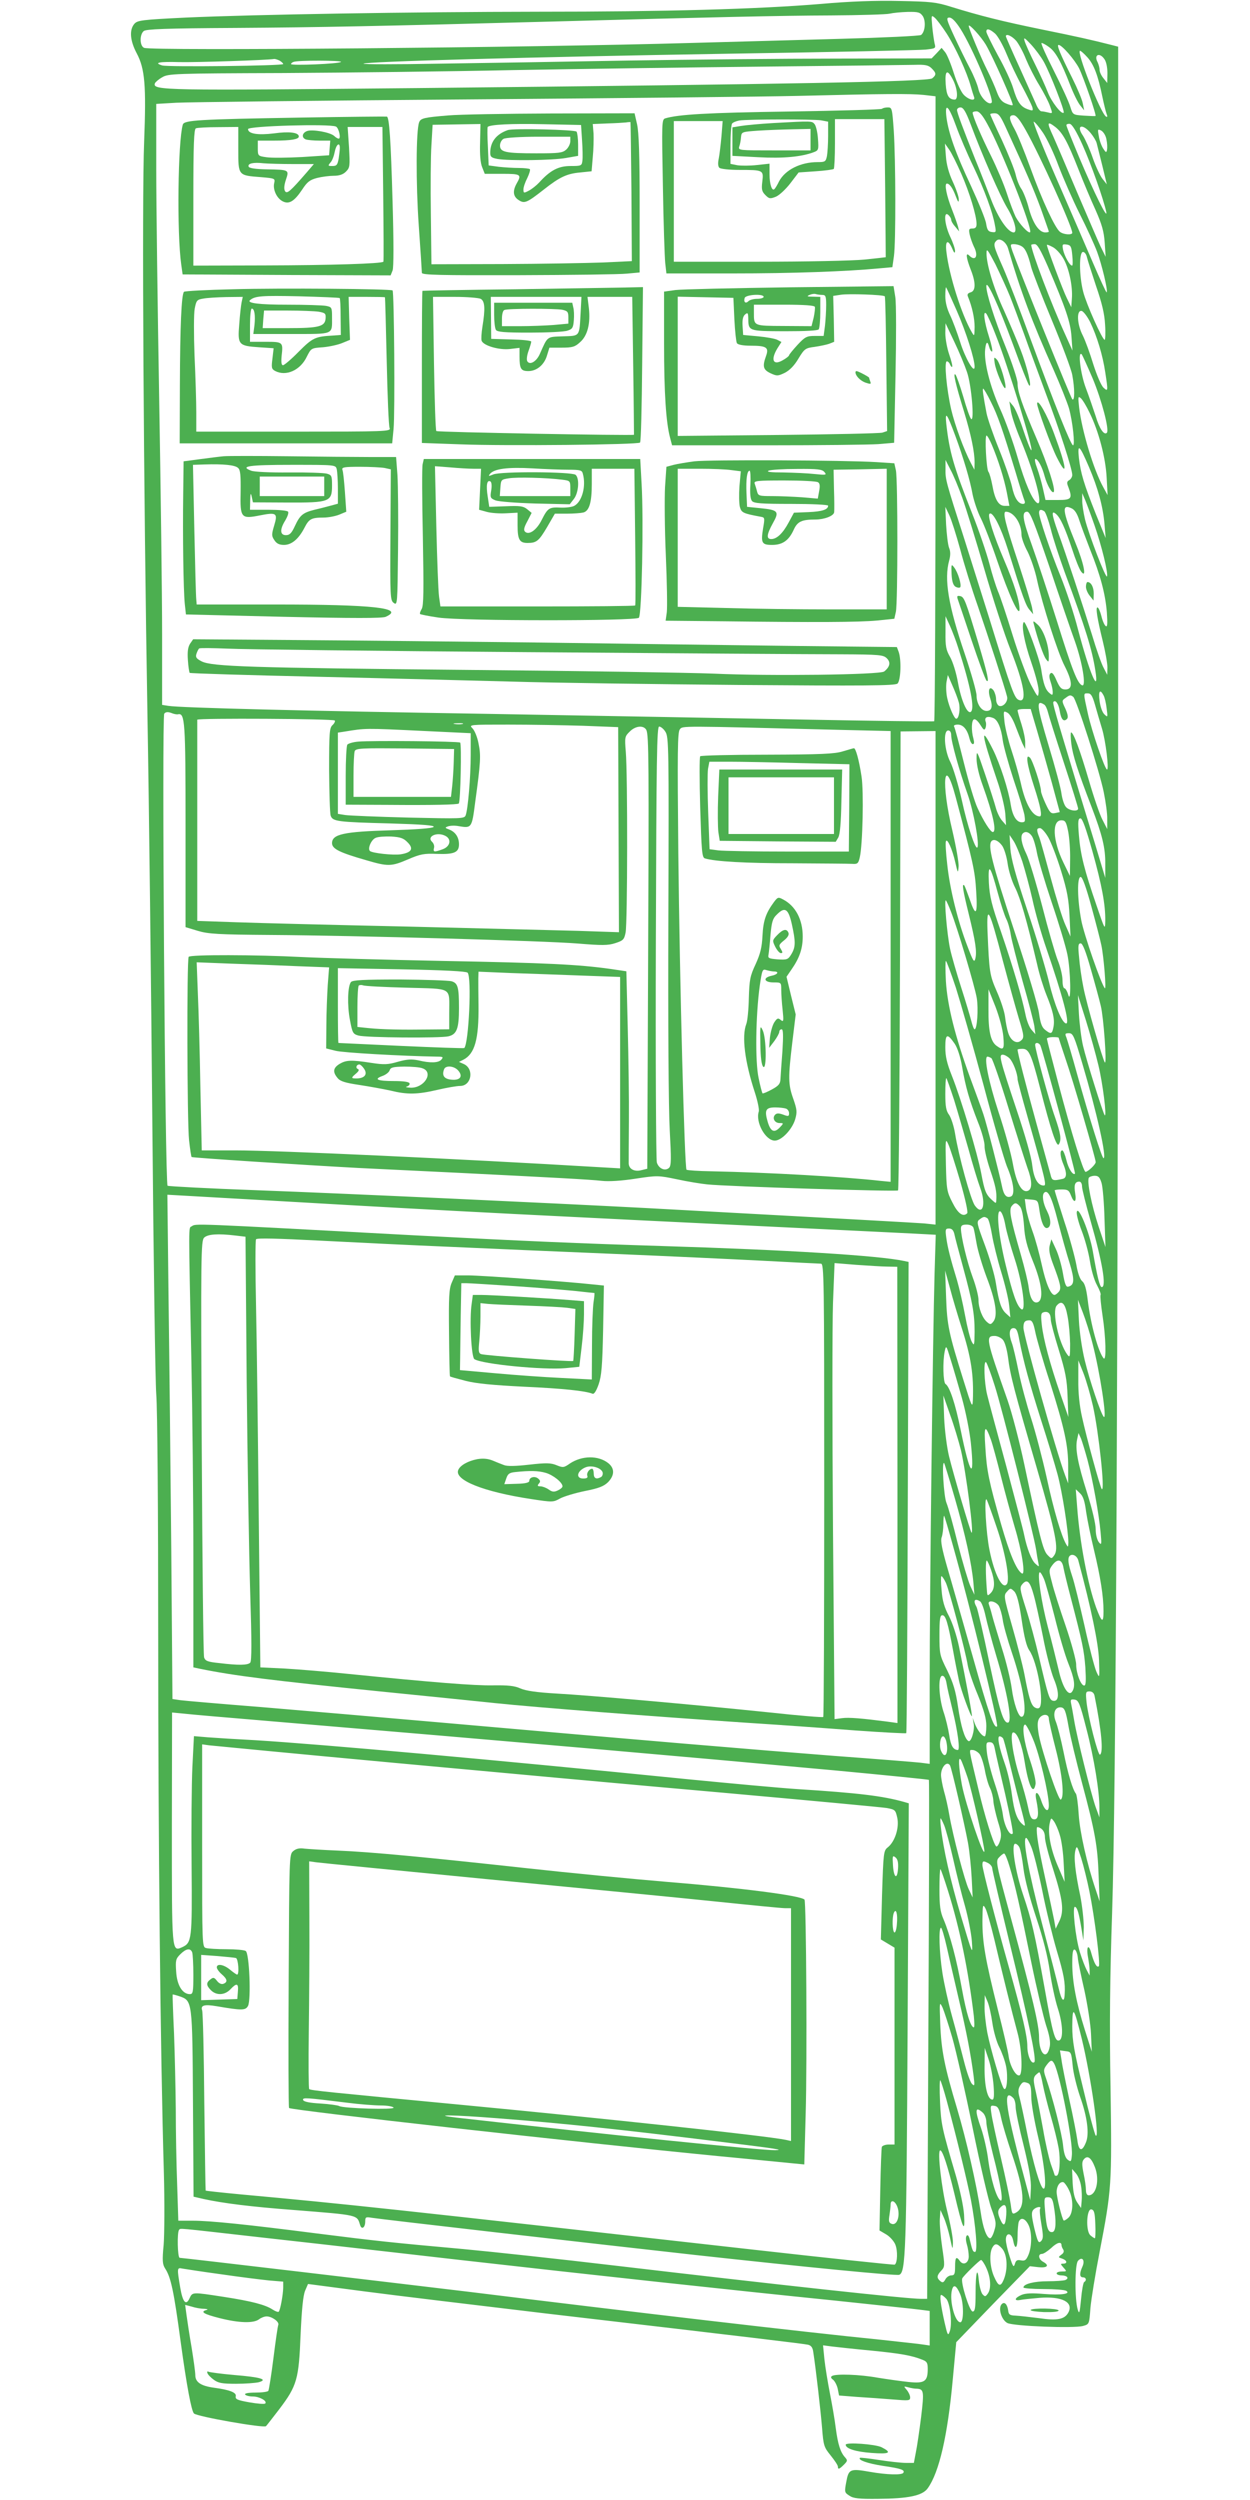 <?xml version="1.0" standalone="no"?>
<!DOCTYPE svg PUBLIC "-//W3C//DTD SVG 20010904//EN"
 "http://www.w3.org/TR/2001/REC-SVG-20010904/DTD/svg10.dtd">
<svg version="1.0" xmlns="http://www.w3.org/2000/svg"
 width="640pt" height="1280pt" viewBox="0 0 640 1280"
 preserveAspectRatio="xMidYMid meet">
<g transform="translate(0,1280) scale(0.1,-0.1)"
fill="#4caf50" stroke="none">
<path d="M4204 12780 c-324 -27 -797 -40 -1446 -40 -660 -1 -1452 -14 -1807
-30 -226 -11 -247 -14 -263 -32 -27 -31 -22 -87 12 -151 42 -79 49 -164 38
-452 -12 -290 -3 -1784 17 -2940 8 -456 19 -1397 25 -2090 6 -693 15 -1315 20
-1383 6 -71 10 -599 10 -1240 0 -1049 11 -2129 29 -2747 4 -148 3 -314 -1
-367 -8 -83 -6 -101 7 -122 30 -45 45 -116 80 -376 31 -227 55 -353 68 -367
16 -16 358 -76 369 -65 4 4 34 43 68 87 91 120 100 154 109 380 6 133 13 201
23 226 l15 35 289 -38 c159 -21 577 -71 929 -113 1062 -124 1319 -155 1342
-160 16 -4 24 -14 27 -38 14 -91 38 -303 45 -388 7 -91 10 -99 44 -141 20 -25
37 -50 37 -57 0 -16 7 -14 31 10 19 19 19 22 6 37 -24 26 -37 67 -48 151 -5
42 -19 122 -30 178 -11 57 -24 135 -28 174 l-7 71 45 -6 c25 -3 116 -13 201
-21 152 -15 208 -25 263 -47 23 -9 27 -16 27 -47 0 -64 -16 -75 -96 -67 -38 4
-109 14 -159 22 -93 17 -215 21 -235 9 -8 -5 -6 -11 5 -19 9 -7 20 -28 24 -46
l7 -35 89 -7 c50 -3 132 -9 183 -13 85 -7 92 -7 92 10 0 10 -8 27 -17 38 -17
20 -17 20 7 14 14 -4 32 -7 40 -7 41 -1 42 -11 26 -146 -9 -71 -21 -153 -27
-181 l-10 -53 -42 0 c-23 0 -85 7 -137 15 -52 8 -96 13 -97 11 -12 -11 39 -29
116 -41 96 -14 115 -21 106 -36 -8 -12 -84 -10 -170 5 -102 18 -110 15 -122
-51 -10 -53 -9 -55 16 -71 20 -14 49 -17 146 -16 156 1 228 16 255 54 59 82
102 271 128 555 l18 193 188 195 189 194 43 -5 c47 -5 59 9 24 28 -23 13 -27
40 -5 40 8 0 29 14 47 30 30 29 53 35 53 14 0 -5 4 -15 9 -22 5 -9 2 -18 -10
-26 -17 -13 -16 -14 4 -20 26 -9 29 -26 5 -26 -14 0 -14 -2 2 -20 18 -20 17
-20 -8 -20 -15 0 -27 -4 -27 -10 0 -5 11 -10 24 -10 30 0 42 -15 20 -24 -9 -3
-49 -6 -89 -6 -71 0 -125 -14 -125 -32 0 -4 46 -8 103 -8 56 0 108 -4 116 -9
25 -16 -26 -23 -115 -16 -59 5 -93 4 -114 -5 -35 -15 -40 -32 -7 -26 12 3 57
7 99 11 115 9 176 -22 148 -75 -19 -35 -56 -43 -150 -29 -47 6 -101 12 -120
13 -29 1 -36 5 -38 26 -5 33 -19 47 -33 33 -20 -20 -2 -81 29 -97 33 -16 339
-28 387 -15 32 9 32 9 38 92 4 45 25 174 47 287 62 322 63 342 56 840 -6 322
-3 569 8 895 20 612 31 2829 31 6553 l0 3003 -35 9 c-102 26 -173 42 -355 79
-205 42 -316 70 -465 116 -76 24 -104 27 -265 30 -118 3 -256 -2 -401 -15z
m521 -63 c16 -26 12 -79 -9 -96 -6 -5 -195 -14 -421 -20 -225 -6 -567 -16
-760 -21 -824 -24 -2761 -41 -2797 -25 -23 9 -24 68 -2 86 12 10 112 14 472
16 428 3 733 9 1632 33 801 22 1157 30 1415 31 149 1 284 5 300 9 17 4 58 8
92 9 55 1 64 -2 78 -22z m122 -89 c45 -70 104 -199 123 -269 6 -22 14 -47 17
-55 9 -23 -25 -17 -52 10 -14 14 -35 60 -51 110 -15 48 -35 97 -45 109 l-18
22 -25 -27 -26 -27 -487 -1 c-269 0 -749 -5 -1068 -10 -319 -6 -755 -13 -970
-16 -214 -4 -387 -4 -384 0 11 11 848 34 1869 51 525 8 979 18 1009 21 52 6
53 6 46 32 -3 15 -9 54 -12 87 -5 57 -5 59 12 45 10 -8 38 -45 62 -82z m70 25
c61 -95 175 -364 160 -379 -15 -15 -57 27 -67 68 -5 24 -25 72 -44 108 -19 36
-55 109 -80 163 -40 87 -43 97 -25 97 13 0 32 -20 56 -57z m130 -81 c35 -59
144 -304 138 -310 -2 -3 -18 1 -34 8 -22 9 -34 24 -47 59 -9 25 -31 75 -49
111 -32 63 -95 214 -95 227 0 15 63 -55 87 -95z m48 56 c14 -13 40 -59 58
-103 18 -44 53 -118 79 -165 25 -47 49 -95 53 -107 6 -21 4 -22 -24 -12 -36
13 -53 38 -74 109 -9 30 -43 105 -77 165 -33 61 -60 116 -60 123 0 18 16 15
45 -10z m108 -37 c13 -16 36 -58 50 -94 15 -36 45 -96 68 -133 23 -38 48 -86
55 -107 14 -39 14 -39 -9 -33 -12 3 -28 6 -35 6 -7 0 -20 17 -28 38 -9 20 -47
105 -85 189 -38 83 -69 154 -69 157 0 16 31 2 53 -23z m141 -107 c32 -57 109
-254 102 -261 -11 -11 -63 57 -81 104 -10 26 -39 91 -65 143 -26 52 -50 106
-54 120 -6 21 -1 18 33 -18 22 -24 51 -63 65 -88z m27 75 c33 -23 62 -75 108
-194 17 -44 40 -91 52 -105 l20 -25 -7 35 c-3 19 -28 78 -54 130 -62 124 -81
170 -70 170 17 0 82 -75 105 -120 23 -47 90 -240 84 -244 -2 -1 -29 0 -60 2
-56 4 -56 4 -69 45 -6 22 -44 105 -84 184 -40 79 -69 143 -63 143 5 0 22 -9
38 -21z m197 -53 c33 -37 54 -93 76 -201 8 -38 18 -79 22 -89 5 -12 4 -17 -3
-13 -28 17 -154 337 -133 337 4 0 21 -15 38 -34z m86 -8 c10 -13 16 -43 16
-73 l-1 -50 -19 24 c-11 13 -20 32 -20 43 0 11 -5 28 -10 39 -21 38 9 53 34
17z m-4223 -8 c10 -6 19 -14 19 -18 0 -9 -592 -16 -620 -7 -45 14 -15 20 88
17 85 -2 451 10 485 16 5 1 17 -3 28 -8z m315 -7 c-10 -10 -256 -20 -256 -11
0 3 6 9 13 11 20 9 251 8 243 0z m3024 -33 c24 -24 25 -33 3 -51 -19 -17 -713
-30 -2640 -50 -1296 -13 -1352 -12 -1340 24 2 6 19 21 37 31 31 19 60 20 619
22 322 2 852 8 1176 15 325 6 905 14 1290 18 385 4 730 8 768 9 55 2 71 -2 87
-18z m110 -60 c22 -44 27 -100 8 -100 -30 1 -42 20 -46 79 -5 72 8 80 38 21z
m-151 -76 l61 -7 0 -1598 c0 -879 -3 -1599 -7 -1602 -5 -2 -309 2 -678 9 -368
7 -1091 20 -1605 29 -936 15 -1577 31 -1638 41 l-32 5 0 362 c0 199 -7 742
-15 1207 -8 465 -15 994 -15 1176 l0 332 103 6 c56 3 725 11 1487 17 762 6
1525 14 1695 18 446 11 574 12 644 5z m166 -159 c18 -50 57 -142 88 -206 57
-120 100 -237 111 -302 7 -36 6 -38 -16 -35 -18 2 -24 11 -29 43 -3 22 -39
109 -78 194 -79 168 -114 268 -125 349 -10 81 11 62 49 -43z m75 8 c60 -161
151 -367 186 -426 38 -62 55 -127 34 -127 -29 0 -79 73 -115 167 -21 54 -57
148 -82 208 -64 161 -93 238 -93 252 0 7 8 13 18 13 14 0 27 -21 52 -87z m84
4 c69 -122 235 -542 220 -556 -8 -8 -55 43 -74 79 -9 19 -30 73 -45 120 -15
47 -52 133 -81 192 -50 100 -94 203 -94 221 0 4 9 7 20 7 13 0 30 -19 54 -63z
m93 -14 c111 -242 145 -321 182 -421 22 -63 41 -115 41 -118 0 -2 -8 -4 -18
-4 -32 0 -63 46 -84 122 -10 40 -28 85 -38 100 -11 15 -24 48 -30 75 -6 26
-38 105 -70 175 -33 70 -60 130 -60 133 0 3 10 5 23 5 19 0 29 -13 54 -67z
m105 -20 c73 -129 238 -494 238 -525 0 -12 -44 -10 -63 5 -25 19 -91 160 -152
329 -30 83 -66 171 -80 196 -30 54 -31 72 -6 72 14 0 32 -22 63 -77z m89 -14
c20 -30 56 -106 79 -169 24 -63 72 -173 108 -245 36 -71 76 -159 89 -194 24
-64 57 -201 49 -208 -2 -2 -33 65 -69 149 -36 84 -122 283 -191 441 -69 159
-120 287 -113 284 6 -2 28 -28 48 -58z m62 31 c38 -30 63 -76 117 -213 26 -67
67 -164 90 -214 32 -73 42 -108 46 -165 l5 -73 -27 55 c-14 30 -67 154 -119
275 -51 121 -106 250 -123 288 -33 71 -31 79 11 47z m139 -91 c45 -100 109
-282 122 -344 9 -46 -63 100 -138 278 -36 86 -66 160 -66 166 0 5 8 8 17 7 12
-2 34 -38 65 -107z m42 60 c14 -17 28 -40 31 -52 3 -12 16 -64 29 -116 l23
-95 -22 28 c-12 15 -35 64 -50 107 -15 44 -38 95 -50 114 -37 53 -4 65 39 14z
m81 -33 c4 -19 5 -42 3 -53 -3 -16 -6 -15 -20 7 -9 14 -19 42 -22 63 -7 36 -6
38 13 28 11 -7 23 -26 26 -45z m-743 -176 c42 -96 78 -214 78 -257 0 -17 -6
-23 -21 -23 -18 0 -20 -4 -14 -32 4 -18 14 -45 21 -60 25 -48 9 -79 -24 -46
-19 19 -15 -13 8 -72 27 -68 26 -110 -1 -117 -14 -4 -18 -11 -13 -22 21 -51
34 -110 34 -155 -1 -49 -1 -50 -15 -26 -52 90 -115 289 -129 408 -8 60 7 70
29 20 10 -24 14 -27 15 -13 0 11 -11 44 -25 73 -29 62 -35 133 -10 112 8 -7
15 -18 15 -25 0 -7 9 -23 21 -36 l20 -24 -6 25 c-4 14 -17 52 -30 85 -29 73
-41 135 -27 135 14 0 30 -23 46 -66 11 -29 15 -33 15 -16 1 12 -13 53 -30 90
-21 45 -33 89 -36 132 l-5 65 21 -30 c12 -16 40 -73 63 -125z m239 -381 c63
-216 123 -377 234 -624 34 -77 69 -165 78 -195 19 -68 32 -190 21 -190 -11 0
-95 211 -218 545 -52 143 -115 307 -140 364 -50 113 -52 121 -34 139 16 16 49
-6 59 -39z m68 11 c20 -10 34 -40 51 -109 7 -25 54 -147 106 -272 52 -125 99
-250 104 -279 13 -69 13 -137 0 -124 -8 8 -267 649 -306 757 -12 35 -12 37 7
37 11 0 28 -4 38 -10z m135 -102 c94 -220 117 -288 122 -362 l5 -71 -36 80
c-71 155 -175 430 -175 461 0 2 8 4 18 4 13 0 30 -30 66 -112z m80 39 c29 -49
49 -143 44 -206 l-3 -44 -23 47 c-20 40 -102 259 -102 272 0 3 13 -2 30 -11
16 -8 40 -34 54 -58z m46 16 c3 -29 3 -53 -1 -53 -12 0 -39 49 -46 81 -5 28
-4 30 18 27 21 -3 25 -10 29 -55z m-319 -210 c17 -43 50 -132 74 -198 23 -66
73 -200 109 -298 70 -184 136 -389 136 -419 0 -9 -7 -21 -15 -26 -13 -7 -14
-14 -5 -36 22 -59 16 -66 -53 -66 l-64 0 -13 58 c-7 31 -20 78 -30 105 -10 26
-14 47 -9 47 13 0 35 -40 48 -90 13 -46 37 -88 46 -79 11 11 -31 142 -88 274
-76 178 -97 240 -97 282 0 19 -27 102 -60 184 -61 151 -100 277 -100 314 1 37
61 -95 137 -300 40 -110 77 -203 82 -208 17 -17 -11 99 -44 183 -18 47 -56
136 -84 199 -54 116 -91 240 -90 295 0 27 6 18 45 -56 24 -49 58 -123 75 -165z
m394 200 c4 -16 25 -82 47 -148 30 -87 43 -141 46 -197 3 -43 1 -78 -2 -78
-12 0 -94 183 -110 246 -21 82 -22 204 -1 204 8 0 17 -12 20 -27z m-666 -275
c47 -107 92 -248 91 -287 -1 -37 -49 47 -74 128 -15 47 -38 109 -51 136 -16
33 -25 67 -25 99 0 27 2 47 4 45 2 -2 27 -57 55 -121z m683 -58 c35 -73 64
-169 77 -257 15 -97 14 -99 -9 -78 -12 11 -34 63 -52 119 -17 56 -41 122 -54
148 -30 58 -33 131 -6 126 9 -2 29 -28 44 -58z m-484 -65 c60 -149 198 -600
182 -590 -5 3 -23 50 -41 104 -18 55 -41 110 -52 123 l-19 23 7 -45 c3 -25 26
-94 52 -155 73 -178 116 -340 83 -320 -25 16 -62 102 -99 230 -22 77 -63 192
-92 255 -51 115 -82 238 -75 301 4 39 12 45 20 14 4 -14 10 -25 15 -25 5 0 -2
34 -15 75 -25 78 -32 137 -15 120 6 -6 28 -55 49 -110z m-147 -190 c23 -66 39
-258 21 -240 -6 6 -24 57 -40 114 -17 57 -35 108 -40 113 -14 14 1 -51 43
-187 37 -121 55 -209 55 -264 l-1 -36 -19 36 c-35 67 -81 192 -100 273 -23
101 -37 246 -22 246 5 0 13 -7 16 -16 4 -9 9 -15 11 -12 3 3 -4 31 -15 63 -11
32 -20 81 -20 109 l1 51 45 -95 c25 -52 54 -122 65 -155z m644 -34 c46 -111
86 -263 72 -277 -14 -14 -38 21 -57 85 -12 36 -34 101 -50 143 -28 73 -43 197
-21 173 4 -6 29 -61 56 -124z m-522 -118 c36 -71 60 -142 126 -358 21 -71 42
-138 46 -147 5 -12 2 -18 -7 -18 -25 0 -45 32 -57 90 -7 30 -36 116 -66 190
-30 74 -59 158 -64 185 -17 89 -22 125 -17 125 3 0 21 -30 39 -67z m506 -57
c47 -96 82 -231 87 -331 l5 -90 -22 40 c-50 90 -110 290 -124 410 -6 54 -5 58
9 46 9 -8 29 -41 45 -75z m-688 -117 c42 -114 76 -228 89 -302 7 -33 25 -88
42 -121 17 -34 55 -132 84 -218 59 -173 113 -291 114 -248 0 44 -27 131 -80
255 -52 122 -85 224 -74 234 16 16 58 -67 95 -184 76 -244 91 -285 110 -307
l19 -23 -6 35 c-4 19 -35 121 -69 225 -68 205 -83 265 -65 265 40 0 80 -59 80
-118 0 -16 14 -55 31 -86 16 -32 39 -98 49 -147 26 -121 106 -372 141 -439 41
-81 42 -120 4 -120 -21 0 -29 9 -46 47 -14 33 -23 43 -31 35 -7 -7 -7 -19 1
-43 6 -17 11 -41 11 -52 0 -17 -2 -18 -16 -6 -21 17 -32 46 -43 122 -10 60
-80 251 -89 242 -14 -14 2 -102 38 -206 24 -70 40 -133 38 -152 -3 -31 -4 -29
-40 38 -20 39 -62 152 -93 252 -31 101 -65 203 -76 227 -10 25 -30 87 -43 139
-14 53 -53 169 -89 259 -95 241 -116 314 -132 458 -7 68 3 55 46 -61z m187
-46 c33 -78 63 -173 77 -245 l13 -68 -24 0 c-31 0 -50 31 -63 104 -6 32 -15
64 -20 70 -11 12 -20 186 -10 186 4 0 16 -21 27 -47z m497 -113 c47 -110 72
-203 80 -293 l6 -72 -51 125 c-60 151 -77 207 -86 285 -8 77 3 67 51 -45z
m-648 -159 c19 -53 70 -218 113 -366 43 -149 103 -334 134 -412 70 -176 86
-274 43 -257 -23 9 -34 37 -152 419 -26 83 -83 263 -126 400 -97 303 -99 309
-98 365 l0 45 25 -49 c15 -27 42 -92 61 -145z m677 -141 c36 -103 70 -242 64
-261 -5 -16 -94 215 -113 293 -8 35 -15 79 -14 98 l0 35 15 -35 c8 -19 30 -78
48 -130z m-78 26 c9 -28 34 -95 55 -149 53 -132 78 -226 86 -321 4 -59 3 -77
-5 -72 -7 4 -17 27 -23 52 -6 24 -15 44 -20 44 -10 0 -2 -54 27 -172 13 -53
24 -114 24 -135 l-1 -38 -18 35 c-11 19 -38 96 -60 170 -46 148 -133 413 -175
528 -31 88 -34 111 -10 91 23 -19 47 -72 83 -180 17 -53 38 -105 46 -115 31
-41 15 41 -30 150 -65 160 -70 197 -20 174 17 -7 30 -27 41 -62z m-610 -148
c19 -73 60 -205 91 -293 52 -152 138 -416 149 -461 7 -25 -20 -56 -41 -48 -8
4 -15 18 -15 33 0 15 -6 35 -13 46 -21 27 -31 2 -17 -41 14 -42 8 -64 -19 -64
-27 0 -51 37 -51 79 0 19 -27 114 -60 212 -85 250 -107 383 -80 480 7 26 7 46
-1 65 -6 16 -12 70 -15 119 l-4 90 20 -42 c11 -23 36 -102 56 -175z m431 194
c6 -4 21 -45 33 -91 11 -46 44 -145 71 -220 108 -291 140 -395 157 -503 21
-133 -29 -16 -88 207 -21 83 -62 206 -90 275 -53 130 -110 299 -110 325 0 16
9 19 27 7z m26 -284 c52 -156 111 -328 131 -383 38 -108 58 -231 37 -224 -24
8 -51 77 -131 334 -45 143 -102 315 -126 382 -49 135 -54 173 -25 173 15 0 34
-48 114 -282z m-466 -418 c63 -196 85 -311 63 -325 -18 -11 -48 57 -65 149 -9
52 -27 109 -41 133 -20 35 -24 54 -23 125 l0 83 23 -50 c12 -27 32 -79 43
-115z m2 -276 c9 -32 1 -84 -13 -84 -10 0 -36 59 -46 105 -6 26 -7 63 -4 83
l7 36 23 -53 c13 -29 28 -68 33 -87z m741 36 c6 -10 13 -41 16 -67 6 -46 6
-47 -11 -31 -11 10 -21 39 -25 68 -7 52 2 64 20 30z m-44 -47 c9 -32 25 -87
36 -123 19 -62 37 -210 26 -210 -11 0 -79 199 -98 286 -24 109 -24 104 0 104
15 0 23 -12 36 -57z m-111 39 c16 -11 135 -383 156 -487 10 -49 19 -112 18
-140 l0 -50 -24 47 c-14 26 -45 117 -70 203 -46 157 -79 245 -91 245 -3 0 -3
-26 1 -57 7 -59 33 -141 104 -325 55 -144 71 -210 70 -293 l0 -70 -15 50 c-8
28 -59 196 -114 375 -134 442 -142 471 -136 477 11 11 26 -11 32 -48 7 -43 20
-57 37 -40 7 7 5 22 -8 52 -19 40 -19 42 0 55 21 16 26 17 40 6z m-148 -40 c6
-4 14 -21 18 -37 4 -17 40 -132 81 -257 41 -125 74 -232 74 -238 0 -17 -46
-11 -62 8 -9 9 -19 40 -23 67 -3 28 -33 139 -66 248 -62 208 -65 237 -22 209z
m-37 -134 c18 -62 52 -181 75 -264 l41 -152 -24 -5 c-21 -4 -27 2 -48 47 -13
28 -24 57 -24 65 0 28 -42 156 -56 171 -25 26 -17 -32 21 -149 33 -101 42
-151 29 -151 -38 0 -74 63 -98 173 -10 43 -31 117 -47 165 -16 48 -32 113 -36
146 -6 57 -6 58 15 47 12 -6 29 -36 41 -68 12 -32 28 -71 35 -88 l15 -30 0 32
c1 17 -8 60 -19 95 -11 34 -20 66 -20 71 0 4 15 7 34 7 l33 0 33 -112z m-4398
85 c35 7 38 -38 38 -569 l0 -521 63 -19 c53 -16 105 -19 372 -21 444 -3 1404
-30 1575 -44 122 -10 153 -10 190 2 40 13 46 18 53 54 10 46 11 811 1 927 -6
73 -5 78 20 102 29 30 71 34 85 9 13 -25 14 -163 9 -1272 l-4 -975 -29 -7
c-36 -10 -65 5 -66 34 0 12 0 110 1 217 1 107 -2 324 -6 481 l-7 286 -81 12
c-164 23 -325 31 -857 41 -299 6 -625 15 -724 20 -232 12 -572 13 -579 1 -10
-16 -8 -851 2 -939 5 -46 11 -84 13 -86 5 -4 574 -41 854 -56 110 -5 342 -17
515 -25 480 -24 670 -34 732 -41 35 -4 100 0 171 11 112 17 117 17 213 -3 55
-12 124 -23 154 -26 102 -11 971 -38 978 -31 4 4 8 534 10 1178 l3 1172 90 1
89 1 0 -1264 0 -1263 -57 6 c-51 4 -381 22 -1428 79 -498 26 -1528 74 -1990
91 -247 9 -453 20 -457 23 -13 11 -30 2402 -17 2417 7 9 18 10 35 4 14 -6 30
-9 36 -7z m4173 -19 c23 -9 41 -51 49 -114 4 -30 29 -120 55 -200 27 -80 52
-162 56 -182 5 -34 4 -38 -14 -38 -27 0 -47 34 -56 90 -11 74 -55 210 -91 282
-66 132 -60 82 21 -157 21 -60 39 -137 42 -170 l4 -60 -20 23 c-12 13 -26 43
-32 65 -6 23 -31 101 -55 172 -42 124 -44 128 -44 80 0 -30 12 -83 31 -135 54
-150 73 -240 52 -240 -12 0 -49 59 -78 123 -15 31 -46 136 -70 232 -24 96 -46
179 -50 185 -4 6 5 10 19 10 28 0 49 -26 60 -72 4 -16 11 -28 17 -28 7 0 8 9
3 28 -12 42 -10 95 3 99 7 3 21 -10 32 -28 17 -27 21 -30 27 -16 3 9 4 23 1
31 -9 23 7 32 38 20z m-3371 -13 c3 -4 -2 -15 -12 -24 -15 -14 -17 -39 -17
-229 1 -117 4 -223 8 -234 10 -30 34 -33 305 -40 168 -5 230 -10 222 -18 -7
-7 -90 -13 -218 -17 -242 -7 -302 -20 -302 -66 0 -29 38 -48 174 -87 112 -33
129 -33 215 4 63 27 82 31 150 28 87 -3 111 8 111 49 0 35 -17 62 -48 75 -25
9 -25 11 -8 17 11 4 36 5 55 1 66 -11 67 -10 84 123 28 203 30 240 17 301 -6
32 -20 66 -31 77 -19 19 -16 19 184 19 112 0 284 -3 383 -6 l179 -7 2 -525 2
-525 -207 7 c-114 3 -508 13 -877 22 -369 8 -761 18 -873 22 l-202 7 0 513 c0
281 0 514 0 517 0 9 699 5 704 -4z m654 -18 c-10 -2 -28 -2 -40 0 -13 2 -5 4
17 4 22 1 32 -1 23 -4z m1039 -40 c17 -26 18 -80 15 -943 -2 -553 1 -986 7
-1095 8 -148 8 -182 -3 -194 -20 -19 -53 -5 -63 27 -4 15 -7 523 -5 1130 3
944 5 1102 17 1102 8 0 23 -12 32 -27z m896 10 l257 -6 0 -1154 0 -1154 -52 5
c-185 21 -572 43 -865 49 -67 1 -124 5 -128 8 -10 11 -35 956 -42 1621 -5 523
-4 620 8 634 15 18 -10 18 822 -3z m-2145 -5 l252 -12 0 -110 c0 -114 -14
-280 -26 -311 -7 -17 -24 -17 -293 -11 -157 4 -303 10 -323 13 l-38 6 0 208 0
208 33 5 c110 18 104 18 395 4z m2712 -22 c0 -33 41 -181 84 -302 31 -88 62
-258 50 -273 -10 -12 -51 111 -79 240 -18 80 -45 169 -59 197 -31 60 -38 162
-11 162 9 0 15 -9 15 -24z m23 -317 c89 -334 99 -378 105 -482 8 -123 -2 -134
-34 -39 -12 34 -24 65 -27 69 -13 12 -7 -25 22 -143 36 -146 43 -196 35 -231
-6 -24 -11 -16 -41 63 -49 127 -90 293 -103 417 -7 59 -10 112 -7 119 6 20 33
-40 48 -107 13 -57 14 -58 17 -23 2 20 -13 104 -32 186 -59 244 -43 396 17
171z m700 -277 c49 -176 67 -274 66 -357 -1 -49 -2 -46 -45 80 -61 177 -82
258 -90 359 -6 71 -4 86 8 86 10 0 28 -51 61 -168z m-124 101 c6 -31 11 -95
10 -142 l-1 -86 -34 70 c-54 112 -59 215 -10 215 20 0 25 -7 35 -57z m-102
-30 c15 -26 45 -104 66 -173 31 -100 39 -146 43 -230 l5 -105 -26 59 c-15 32
-48 140 -75 240 -27 99 -53 194 -59 209 -15 38 -14 47 4 47 8 0 27 -21 42 -47z
m-83 5 c8 -13 19 -50 25 -84 6 -33 40 -148 76 -255 36 -106 72 -226 80 -266
17 -82 20 -262 4 -205 -5 17 -14 32 -19 32 -6 0 -10 19 -10 42 0 23 -11 69
-25 103 -13 34 -49 158 -79 276 -31 118 -67 238 -81 267 -25 51 -32 92 -18
105 13 13 33 7 47 -15z m-3003 2 c32 -17 24 -54 -14 -68 -44 -16 -50 -15 -45
6 3 10 -1 23 -9 31 -31 28 25 54 68 31z m-194 -33 c32 -32 21 -52 -35 -61 -38
-6 -147 6 -158 17 -13 12 7 58 29 67 12 6 48 8 80 7 47 -3 63 -8 84 -30z
m3147 -97 c13 -41 37 -129 52 -195 14 -66 46 -178 71 -250 84 -244 121 -385
102 -385 -21 0 -61 97 -88 212 -17 70 -67 237 -112 370 -61 182 -82 261 -86
313 l-4 70 20 -30 c11 -16 31 -64 45 -105z m-103 80 c10 -14 23 -55 28 -91 5
-37 22 -92 39 -125 27 -55 58 -162 112 -391 11 -51 33 -120 47 -155 34 -84 44
-126 37 -165 -7 -38 -13 -40 -44 -15 -16 13 -23 34 -30 82 -4 37 -60 224 -129
431 -112 340 -135 431 -114 453 12 12 35 2 54 -24z m-22 -243 c15 -56 35 -116
43 -132 9 -17 19 -53 23 -80 4 -28 32 -135 61 -240 30 -104 57 -208 60 -230
l5 -40 -20 23 c-11 12 -25 48 -31 80 -18 88 -63 241 -125 422 -48 137 -58 180
-62 250 -5 106 7 92 46 -53z m479 -69 c23 -84 46 -173 51 -198 12 -56 26 -227
18 -220 -17 16 -108 277 -121 349 -20 106 -22 221 -3 221 9 0 28 -53 55 -152z
m-719 -26 c33 -83 122 -382 132 -442 9 -55 2 -160 -11 -160 -4 0 -11 19 -17
43 -6 23 -29 101 -52 172 -23 72 -49 161 -57 199 -15 72 -31 255 -21 246 3 -3
15 -29 26 -58z m265 -249 c32 -120 69 -253 82 -296 28 -91 29 -101 10 -116
-22 -18 -52 2 -64 41 -6 18 -13 55 -16 81 -3 27 -22 85 -42 130 -37 85 -39 97
-48 311 -5 140 9 113 78 -151z m451 -45 c21 -73 44 -158 51 -188 14 -55 32
-300 21 -290 -10 10 -95 305 -110 385 -9 44 -19 113 -22 153 -6 59 -5 72 8 72
10 0 26 -40 52 -132z m-691 -95 c24 -76 88 -299 141 -496 52 -197 107 -385
120 -418 35 -82 43 -146 21 -155 -23 -9 -37 7 -46 53 -13 64 -80 325 -95 368
-7 22 -39 109 -70 193 -75 207 -114 361 -122 488 -3 57 -3 104 0 104 3 0 26
-62 51 -137z m-3369 110 l160 -6 -7 -91 c-3 -50 -7 -143 -7 -207 l-1 -117 48
-12 c37 -10 341 -27 521 -30 29 0 32 -2 21 -15 -14 -17 -56 -19 -118 -4 -34 7
-57 6 -104 -7 -51 -15 -71 -16 -136 -6 -103 16 -129 15 -163 -5 -33 -20 -37
-41 -11 -72 13 -17 38 -25 112 -36 52 -8 124 -21 160 -29 85 -21 137 -20 240
4 47 11 99 20 116 20 58 0 73 87 19 112 l-25 11 22 11 c59 30 80 104 78 280
-1 56 -1 117 -1 136 l1 35 167 -7 c93 -3 256 -9 363 -13 l195 -7 0 -490 0
-490 -105 6 c-721 43 -1648 86 -1865 86 l-172 0 -7 323 c-3 177 -9 394 -13
481 l-6 159 179 -7 c98 -3 251 -9 339 -13z m869 -33 c22 -22 6 -363 -17 -386
-2 -2 -147 3 -323 11 -175 8 -320 15 -321 15 -2 0 -3 86 -3 192 l0 191 327 -6
c215 -4 330 -10 337 -17z m2743 -327 c6 -66 1 -73 -34 -48 -31 22 -43 75 -42
190 l0 100 36 -90 c20 -53 37 -116 40 -152z m487 -148 c22 -91 44 -267 32
-255 -8 9 -94 282 -111 356 -9 38 -18 112 -21 164 l-5 95 41 -130 c22 -71 51
-175 64 -230z m-82 8 c74 -250 126 -483 108 -483 -8 0 -71 201 -135 430 -25
91 -50 175 -55 188 -8 19 -7 22 13 22 21 0 27 -14 69 -157z m-654 103 c14 -21
29 -66 38 -118 18 -105 37 -170 81 -283 20 -49 35 -105 34 -123 -1 -18 12 -72
28 -120 28 -83 35 -114 32 -156 -1 -19 -1 -19 -22 0 -31 28 -38 45 -55 136
-19 101 -103 381 -150 499 -26 65 -34 101 -34 147 0 70 10 73 48 18z m532 31
c0 -1 16 -50 35 -107 39 -112 155 -512 155 -530 0 -12 -39 -49 -52 -50 -11 0
-73 202 -138 448 -33 125 -60 230 -60 234 0 4 14 8 30 8 17 0 30 -1 30 -3z
m-94 -38 c10 -16 182 -653 178 -658 -10 -11 -34 26 -44 69 -7 28 -16 50 -21
50 -14 0 -11 -33 7 -75 17 -42 16 -67 -6 -71 -49 -11 -54 -9 -61 21 -5 17 -37
136 -73 265 -55 200 -96 359 -96 376 0 2 11 4 25 4 33 0 45 -26 90 -200 55
-215 85 -306 96 -289 15 23 10 54 -20 141 -28 77 -101 345 -101 368 0 14 17
13 26 -1z m-157 -68 c18 -18 41 -78 41 -107 0 -7 22 -90 49 -185 96 -339 100
-359 85 -359 -31 0 -51 37 -59 104 -4 41 -36 153 -80 284 -87 261 -92 282 -71
282 9 0 25 -9 35 -19z m-93 1 c6 -4 46 -119 88 -257 42 -137 86 -274 96 -303
25 -67 26 -110 3 -119 -31 -12 -59 38 -77 138 -9 52 -42 171 -73 264 -52 159
-77 285 -57 285 5 0 14 -4 20 -8z m-3212 -54 c22 -32 -2 -54 -54 -49 -11 1 -8
7 10 22 17 14 21 22 12 26 -13 5 -7 23 8 23 5 0 16 -10 24 -22z m300 2 c58
-21 8 -101 -61 -99 -21 1 -30 3 -20 6 10 3 16 10 14 16 -2 8 -31 12 -80 12
-84 0 -106 9 -59 26 17 6 34 19 37 29 5 15 17 18 75 19 38 0 80 -3 94 -9z
m181 -10 c27 -30 12 -52 -32 -48 -39 3 -52 21 -39 54 8 20 50 17 71 -6z m2540
-152 c19 -62 52 -176 74 -253 21 -77 48 -166 60 -198 31 -84 12 -145 -28 -89
-21 30 -83 255 -101 368 -6 37 -20 80 -30 95 -16 21 -20 44 -20 108 0 45 2 81
5 81 2 0 20 -51 40 -112z m31 -415 c28 -98 41 -160 36 -165 -21 -21 -48 -1
-76 56 -28 54 -30 67 -33 195 -3 129 -2 134 12 103 9 -19 36 -104 61 -189z
m724 -10 c6 -21 13 -103 15 -183 l5 -145 -35 105 c-36 109 -61 232 -50 250 3
5 17 10 30 10 19 0 26 -8 35 -37z m-100 -18 c0 -13 20 -93 44 -177 60 -209 82
-338 57 -338 -10 0 -23 51 -46 185 -17 96 -75 238 -82 199 -2 -11 9 -54 25
-95 16 -41 35 -110 42 -154 7 -46 22 -99 36 -124 13 -24 22 -47 19 -51 -3 -4
2 -52 10 -106 17 -110 20 -233 6 -219 -27 30 -67 174 -82 300 -7 56 -15 85
-28 95 -11 9 -23 42 -30 84 -7 38 -34 139 -62 223 -27 84 -49 155 -49 158 0 3
16 5 36 5 31 0 37 -4 47 -30 16 -43 30 -37 22 10 -7 43 -2 60 21 60 8 0 14
-10 14 -25z m-124 -176 c19 -74 46 -172 61 -218 26 -86 24 -112 -9 -119 -10
-2 -17 16 -26 70 -7 40 -23 96 -36 123 l-23 50 -8 -30 c-6 -22 -2 -46 14 -90
42 -111 46 -132 32 -149 -8 -9 -17 -16 -22 -16 -19 0 -44 58 -65 154 -12 55
-33 133 -48 173 -14 39 -29 92 -33 118 l-6 46 34 -3 c33 -3 34 -5 41 -56 9
-62 24 -95 41 -89 20 6 19 44 -2 86 -21 40 -27 82 -15 94 19 19 39 -22 70
-144z m-3891 96 c734 -43 1353 -74 2620 -135 231 -11 471 -23 533 -26 l113 -6
-6 -197 c-9 -320 -25 -1632 -25 -2088 l0 -424 -47 6 c-27 3 -226 19 -443 35
-400 31 -985 80 -2005 170 -308 27 -726 63 -930 80 -203 16 -388 32 -411 35
l-41 6 -6 762 c-4 419 -10 1000 -14 1291 l-6 529 124 -7 c68 -4 313 -18 544
-31z m3697 -22 c10 -12 17 -47 21 -99 4 -63 14 -103 46 -183 46 -113 55 -196
25 -208 -23 -9 -40 18 -47 75 -3 26 -21 101 -40 167 -54 187 -62 231 -47 250
16 19 23 19 42 -2z m-75 -94 c6 -35 28 -113 48 -174 41 -125 61 -281 33 -257
-22 17 -43 77 -78 222 -37 150 -51 285 -29 278 8 -3 19 -31 26 -69z m-91 33
c6 -4 16 -42 23 -84 7 -42 28 -128 47 -190 19 -62 38 -140 41 -173 l6 -60 -21
19 c-25 22 -37 55 -53 156 -6 41 -32 129 -56 194 -42 113 -44 121 -27 133 20
15 25 15 40 5z m-72 -48 c3 -8 10 -44 16 -80 6 -36 29 -113 51 -172 47 -122
58 -197 36 -227 -13 -17 -17 -18 -32 -5 -25 20 -45 72 -45 114 0 19 -13 71
-29 114 -29 78 -61 211 -61 252 0 15 6 20 29 20 17 0 31 -6 35 -16z m-98 -31
c3 -16 23 -91 44 -168 49 -180 60 -241 60 -334 -1 -72 -2 -74 -15 -50 -8 15
-23 75 -34 135 -11 60 -30 141 -41 179 -33 108 -48 166 -55 218 -6 43 -4 47
14 47 14 0 22 -8 27 -27z m37 -479 c49 -152 63 -244 58 -374 -2 -41 -6 -32
-47 100 -77 246 -85 284 -90 430 l-5 135 25 -91 c13 -50 40 -140 59 -200z
m671 -84 c37 -142 76 -395 57 -374 -15 16 -72 186 -97 289 -14 58 -27 144 -30
205 l-5 105 25 -65 c14 -36 37 -108 50 -160z m-128 140 c7 -36 12 -99 13 -140
0 -68 -1 -73 -14 -56 -44 59 -80 221 -55 251 26 31 44 13 56 -55z m-86 -17 c0
-12 18 -81 41 -155 34 -111 42 -151 45 -238 l4 -105 -40 115 c-54 156 -88 283
-96 357 -6 55 -4 61 12 65 22 5 34 -9 34 -39z m-80 -60 c6 -32 39 -148 75
-258 76 -241 95 -328 94 -437 l0 -83 -15 40 c-46 122 -214 718 -214 757 0 29
7 38 31 38 13 0 20 -13 29 -57z m-81 -45 c22 -112 51 -219 111 -408 33 -102
71 -228 85 -280 24 -90 55 -290 55 -348 -1 -24 -2 -25 -11 -9 -25 43 -64 175
-100 342 -22 99 -58 236 -80 304 -22 68 -51 176 -64 240 -13 64 -28 129 -34
144 -17 45 -14 77 8 77 15 0 21 -12 30 -62z m-85 3 c11 -12 21 -48 27 -90 11
-92 32 -171 147 -566 99 -341 114 -416 89 -449 -13 -18 -14 -18 -35 4 -22 24
-39 92 -117 460 -25 118 -64 267 -86 330 -111 316 -114 330 -66 330 13 0 32
-9 41 -19z m-209 -299 c19 -68 40 -172 46 -232 20 -196 -5 -164 -52 67 -28
138 -57 224 -78 237 -12 8 -15 115 -4 167 7 33 8 32 30 -41 13 -41 39 -131 58
-198z m168 63 c36 -111 201 -766 212 -840 3 -22 8 -51 11 -65 5 -24 5 -24 -15
-6 -20 18 -43 78 -57 146 -3 19 -45 177 -91 350 -47 173 -92 340 -99 370 -15
62 -19 179 -5 165 5 -6 25 -59 44 -120z m503 -104 c29 -130 63 -443 45 -425
-8 8 -80 271 -101 369 -13 57 -20 126 -19 190 l0 100 26 -65 c14 -36 36 -112
49 -169z m-676 -226 c27 -117 68 -437 54 -422 -6 6 -92 297 -115 391 -11 46
-22 131 -25 196 l-4 115 35 -100 c20 -55 44 -136 55 -180z m153 55 c9 -25 32
-110 52 -190 20 -80 52 -196 70 -258 37 -122 57 -250 37 -238 -28 17 -63 102
-106 251 -63 221 -74 274 -81 395 -8 111 -1 120 28 40z m495 -105 c27 -102 59
-280 67 -370 6 -64 5 -68 -9 -51 -9 12 -16 39 -16 66 0 27 -18 105 -44 186
-48 152 -62 226 -51 275 l7 32 13 -29 c6 -16 21 -65 33 -109z m-679 -197 c54
-188 86 -334 95 -433 l5 -60 -21 45 c-11 25 -40 122 -64 216 -23 94 -49 188
-58 209 -14 33 -25 217 -12 204 2 -2 27 -84 55 -181z m672 -69 c6 -41 24 -128
40 -194 33 -138 49 -237 49 -314 0 -64 -9 -59 -38 19 -43 120 -84 335 -97 515
l-7 90 22 -21 c16 -15 24 -41 31 -95z m-458 -79 c44 -128 68 -264 53 -289 -22
-35 -65 48 -90 174 -17 83 -28 271 -15 258 4 -5 27 -69 52 -143z m-225 -90
c89 -316 236 -920 227 -929 -15 -14 -42 63 -125 359 -51 179 -109 384 -130
455 -27 94 -35 136 -29 153 5 13 9 44 9 69 0 26 2 44 4 42 2 -2 22 -69 44
-149z m643 -80 c66 -245 103 -425 106 -510 3 -94 3 -95 -13 -60 -9 19 -37 125
-61 235 -25 110 -53 226 -64 257 -20 60 -24 90 -12 102 14 13 38 0 44 -24z
m-447 -47 c21 -60 20 -97 -1 -119 -17 -17 -18 -16 -20 12 -7 86 -7 154 -1 154
3 0 13 -21 22 -47z m371 10 c4 -21 20 -87 36 -148 62 -238 69 -273 76 -362 4
-69 3 -93 -6 -93 -17 0 -41 63 -41 108 0 21 -24 110 -54 198 -30 87 -62 187
-70 222 -16 59 -16 64 1 87 27 37 51 32 58 -12z m-100 -57 c8 -18 32 -106 55
-195 22 -90 53 -196 70 -238 31 -77 37 -117 20 -143 -18 -29 -50 20 -70 111
-11 46 -35 145 -55 219 -34 129 -56 280 -41 280 4 0 13 -15 21 -34z m-502 -20
c17 -37 101 -353 112 -423 4 -23 26 -91 51 -150 32 -80 44 -122 44 -160 0 -29
-4 -53 -8 -53 -14 0 -38 32 -51 65 l-11 30 5 -29 c7 -34 -13 -99 -27 -90 -19
12 -38 74 -53 176 -12 80 -24 121 -55 185 -39 78 -40 84 -40 182 0 82 3 101
15 101 17 0 28 -37 55 -182 10 -57 24 -125 30 -153 11 -52 61 -187 66 -182 3
3 -25 154 -66 357 -12 56 -33 120 -51 155 -24 45 -34 79 -38 133 -4 39 -4 72
-1 72 4 0 14 -15 23 -34z m450 -64 c9 -31 30 -127 47 -212 16 -85 42 -183 56
-217 29 -69 27 -117 -4 -111 -19 4 -25 21 -72 223 -18 77 -48 189 -67 248 -33
104 -33 110 -17 128 24 26 38 11 57 -59z m-62 -126 c13 -89 25 -136 39 -156
42 -59 79 -277 50 -295 -6 -4 -17 -1 -25 5 -17 14 -28 51 -50 168 -9 46 -37
156 -62 243 -44 155 -45 161 -27 180 17 19 18 19 37 1 13 -14 24 -53 38 -146z
m-213 95 c8 -5 20 -38 28 -75 8 -37 32 -127 54 -201 59 -195 85 -345 60 -345
-24 0 -42 62 -95 310 -30 146 -60 273 -65 282 -19 33 -10 47 18 29z m96 -23
c7 -13 16 -44 20 -71 3 -26 24 -101 46 -166 61 -180 84 -331 50 -331 -16 0
-40 70 -50 146 -6 44 -28 135 -50 204 -21 69 -44 144 -50 168 -6 24 -14 50
-17 58 -9 24 35 17 51 -8z m-268 -395 c3 -21 17 -81 30 -134 27 -111 41 -209
28 -209 -24 1 -36 22 -44 76 -5 32 -18 88 -30 122 -24 77 -28 182 -5 182 9 0
17 -14 21 -37z m758 -65 c36 -180 46 -291 28 -302 -10 -6 -61 194 -69 270 -5
50 -4 54 15 54 14 0 23 -8 26 -22z m-42 -168 c40 -152 68 -328 67 -408 l0 -47
-20 55 c-24 70 -95 355 -109 440 -6 36 -13 75 -16 88 -4 20 -1 23 18 20 20 -3
27 -18 60 -148z m-91 10 c9 -52 40 -180 68 -285 68 -254 81 -327 86 -480 l5
-130 -20 60 c-45 133 -81 293 -87 385 -3 52 -10 100 -14 106 -17 21 -41 101
-64 216 -13 64 -31 133 -39 153 -18 43 -4 78 28 73 17 -3 23 -19 37 -98z
m-4116 30 c1341 -113 2118 -181 2914 -254 266 -25 485 -47 487 -49 2 -2 1
-601 -3 -1330 l-6 -1327 -32 0 c-73 0 -724 71 -1565 170 -278 33 -629 71 -780
85 -367 33 -440 41 -750 80 -350 45 -543 65 -633 65 l-74 0 -6 188 c-4 103 -7
275 -7 382 -1 107 -5 283 -9 390 -5 107 -8 196 -7 198 2 1 17 -3 35 -9 66 -23
66 -21 69 -550 l3 -476 52 -12 c100 -22 247 -40 459 -56 339 -27 325 -24 342
-78 8 -25 26 -12 26 19 0 23 3 24 33 19 41 -7 1122 -131 1652 -190 573 -63
1034 -108 1049 -102 33 13 37 110 43 1268 l6 1146 -24 7 c-110 31 -234 46
-549 66 -91 6 -340 29 -555 50 -1025 103 -1877 179 -2215 200 -96 5 -207 12
-246 15 l-71 6 -8 -158 c-4 -87 -6 -315 -4 -508 3 -378 1 -392 -49 -415 -53
-23 -52 -28 -52 613 l1 589 62 -6 c34 -4 220 -20 412 -36z m4015 11 c0 -11 16
-81 35 -155 34 -132 46 -248 26 -260 -11 -7 -95 242 -112 330 -8 46 -8 67 0
83 15 27 51 28 51 2z m-80 -108 c32 -75 80 -278 80 -336 0 -41 -21 -29 -38 21
-17 53 -37 57 -26 5 14 -69 11 -98 -10 -98 -16 0 -22 12 -32 61 -7 34 -26 105
-44 159 -34 107 -51 225 -32 225 20 0 44 -61 58 -149 20 -125 45 -176 56 -116
3 14 -10 68 -28 122 -32 94 -44 183 -25 183 5 0 24 -35 41 -77z m-446 -5 c15
-59 -4 -101 -25 -54 -12 25 -5 76 10 76 5 0 11 -10 15 -22z m292 11 c3 -6 14
-46 24 -88 10 -42 31 -128 47 -191 48 -182 47 -176 28 -160 -28 24 -42 63 -54
151 -6 48 -22 118 -35 155 -31 88 -42 144 -28 144 6 0 14 -5 18 -11z m-42 -56
c4 -21 28 -125 53 -231 24 -107 42 -197 38 -200 -14 -15 -43 40 -50 95 -4 32
-23 105 -42 162 -19 57 -37 128 -40 158 -5 48 -4 53 14 53 16 0 22 -9 27 -37z
m-3084 -68 c498 -46 1261 -116 1695 -154 435 -39 810 -74 835 -78 43 -8 45
-10 54 -50 11 -51 -12 -122 -48 -151 -22 -17 -23 -25 -30 -245 l-6 -227 35
-21 35 -21 0 -504 0 -504 -30 0 c-17 0 -32 -6 -35 -12 -2 -7 -6 -106 -8 -220
l-4 -208 34 -20 c19 -11 40 -35 47 -52 13 -32 11 -94 -3 -103 -4 -2 -326 32
-717 76 -1873 211 -2088 234 -2634 284 -96 9 -176 18 -177 19 -1 1 -4 204 -7
451 -2 248 -7 460 -11 472 -9 26 11 32 75 21 129 -22 147 -22 160 2 16 31 7
270 -12 281 -7 5 -51 9 -98 9 -47 0 -94 3 -105 6 -20 5 -20 13 -20 524 l0 519
35 -5 c19 -2 442 -43 940 -89z m3004 46 c9 -10 21 -47 28 -82 6 -35 18 -77 27
-94 8 -16 16 -46 17 -66 1 -19 12 -66 23 -104 18 -57 20 -74 10 -103 -6 -18
-15 -30 -19 -25 -15 15 -60 161 -90 290 -53 222 -50 203 -30 203 9 0 24 -8 34
-19z m-60 -122 c20 -61 87 -353 86 -377 -2 -38 -96 240 -115 339 -17 93 -20
153 -5 128 5 -8 20 -49 34 -90z m-90 62 c8 -12 74 -299 92 -396 8 -44 16 -125
19 -180 l5 -100 -20 42 c-21 44 -81 273 -100 383 -6 36 -18 90 -27 120 -8 30
-15 68 -15 83 1 41 31 73 46 48z m-30 -306 c8 -19 29 -97 46 -172 17 -76 44
-185 61 -243 16 -58 32 -139 35 -180 5 -73 4 -71 -56 130 -55 187 -91 346
-103 458 -3 23 -3 42 -1 42 2 0 10 -16 18 -35z m592 -50 c9 -27 18 -93 20
-145 l5 -95 -35 81 c-37 86 -53 173 -41 221 6 27 7 27 21 8 8 -11 22 -42 30
-70z m-76 -12 c0 -18 18 -90 41 -160 51 -161 58 -216 33 -269 l-19 -39 -8 45
c-5 25 -26 124 -47 220 -33 152 -45 223 -41 253 1 4 10 2 21 -5 13 -9 20 -24
20 -45z m-70 -49 c11 -25 36 -125 56 -222 19 -97 53 -235 74 -307 37 -124 45
-166 41 -227 -2 -45 -16 -32 -30 30 -7 31 -47 185 -88 342 -67 256 -99 430
-79 430 4 0 16 -21 26 -46z m-61 -2 c6 -11 15 -59 21 -108 7 -57 31 -148 65
-251 37 -111 59 -199 70 -275 9 -62 27 -148 41 -191 26 -80 29 -157 7 -164
-21 -7 -33 33 -73 259 -54 299 -67 354 -112 488 -40 119 -62 260 -40 260 6 0
16 -8 21 -18z m359 -227 c26 -128 57 -373 48 -382 -10 -10 -24 15 -38 65 -14
54 -28 36 -17 -21 4 -23 8 -53 8 -67 l0 -25 -15 28 c-8 15 -24 56 -35 92 -23
76 -40 237 -25 232 12 -4 20 -32 34 -117 l9 -55 2 68 c0 37 -8 109 -18 160
-26 122 -34 198 -25 233 7 27 9 24 30 -41 12 -38 31 -115 42 -170z m-409 128
c28 -93 52 -199 111 -489 28 -137 63 -283 76 -324 17 -50 23 -85 19 -107 -14
-75 -55 -41 -55 46 0 63 -32 199 -145 614 -76 279 -78 288 -60 307 10 11 22
20 26 20 5 0 17 -30 28 -67z m-571 -9 c-4 -61 -22 -49 -26 16 -3 48 -2 52 13
40 11 -9 15 -26 13 -56z m463 26 c10 -6 19 -17 19 -25 0 -8 40 -180 89 -382
96 -393 139 -599 127 -611 -15 -14 -36 33 -36 81 0 51 -24 155 -95 407 -69
244 -135 500 -135 521 0 22 4 23 31 9z m-207 -142 c60 -191 104 -407 132 -640
3 -32 4 -58 0 -58 -16 0 -38 71 -61 197 -27 150 -61 278 -94 356 -17 39 -21
70 -21 153 0 57 2 104 5 104 2 0 20 -51 39 -112z m237 -248 c39 -166 92 -380
119 -479 21 -77 27 -205 11 -216 -17 -10 -48 43 -56 92 -3 27 -29 138 -57 248
-64 256 -78 339 -78 450 1 83 2 88 15 65 8 -14 28 -86 46 -160z m-499 78 c-2
-27 -8 -45 -13 -42 -10 6 -12 74 -3 99 12 29 21 -5 16 -57z m255 -115 c12 -54
40 -175 62 -269 40 -169 62 -286 76 -394 6 -49 5 -53 -8 -40 -9 8 -27 60 -41
115 -14 55 -41 159 -61 230 -20 72 -42 173 -50 225 -16 102 -20 230 -7 230 4
0 17 -44 29 -97z m-3863 -29 c3 -9 6 -60 6 -115 0 -89 -2 -99 -18 -99 -38 0
-66 46 -70 115 -4 58 -2 66 21 89 30 30 52 33 61 10z m4534 -25 c1 -19 17 -95
34 -169 16 -74 32 -175 34 -225 l4 -90 -35 110 c-44 140 -65 247 -65 342 0 55
3 74 13 71 6 -3 13 -20 15 -39z m-4310 -4 c12 -4 18 -85 6 -85 -3 0 -19 11
-36 25 -32 27 -68 33 -68 12 0 -7 11 -23 25 -35 29 -25 32 -40 9 -49 -10 -4
-23 2 -33 15 -14 18 -19 19 -33 8 -23 -17 -23 -31 2 -56 28 -28 71 -26 100 5
32 34 42 31 38 -12 l-3 -38 -92 -3 -93 -3 0 116 0 116 83 -6 c45 -4 88 -8 95
-10z m3873 -333 c6 -42 22 -98 35 -123 13 -25 29 -69 35 -98 11 -54 4 -131
-11 -115 -13 14 -68 201 -85 287 -8 44 -15 104 -14 135 l1 57 14 -33 c8 -18
19 -68 25 -110z m-205 -76 c19 -67 66 -274 104 -461 38 -187 81 -373 96 -413
24 -65 26 -77 15 -112 -6 -22 -16 -40 -21 -40 -18 0 -38 55 -49 135 -21 140
-72 365 -121 530 -64 213 -81 298 -86 435 -4 111 -4 114 12 81 8 -19 31 -89
50 -155z m663 -6 c46 -190 93 -516 71 -494 -5 5 -34 113 -64 240 -47 193 -56
245 -56 320 1 109 8 99 49 -66z m-452 -237 c4 -53 2 -73 -6 -73 -25 0 -41 68
-40 167 l1 98 20 -60 c11 -33 22 -93 25 -132z m405 102 c3 -38 21 -110 38
-160 37 -104 48 -191 30 -234 -20 -50 -37 -46 -44 12 -4 29 -22 122 -41 207
-18 85 -37 177 -40 203 l-8 49 29 -4 c28 -3 29 -5 36 -73z m-94 8 c30 -59 96
-400 90 -467 -3 -34 -5 -36 -21 -24 -12 9 -20 32 -24 73 -5 57 -55 251 -87
343 -14 40 -14 46 2 68 21 28 28 30 40 7z m-59 -105 c7 -35 25 -108 41 -163
16 -55 34 -128 40 -162 11 -62 5 -143 -11 -143 -5 0 -9 1 -9 3 0 1 -9 28 -20
58 -10 31 -28 109 -39 175 -12 65 -28 151 -37 191 -14 60 -14 73 -3 87 8 8 17
15 20 16 4 0 12 -28 18 -62z m-493 -79 c56 -209 106 -416 125 -512 25 -132 36
-267 21 -267 -11 0 -14 9 -27 64 -4 18 -10 25 -15 20 -6 -6 -6 -23 0 -44 6
-19 10 -47 10 -63 0 -33 -27 -48 -45 -24 -19 27 -25 20 -25 -28 0 -38 -3 -45
-20 -45 -10 0 -24 -9 -30 -21 -9 -16 -14 -18 -26 -8 -19 16 -18 29 5 53 19 20
19 25 5 120 -8 55 -14 120 -12 145 l3 46 17 -38 c10 -22 24 -69 32 -105 13
-62 14 -64 15 -25 1 23 -13 97 -30 165 -28 112 -51 308 -35 308 12 0 38 -79
72 -220 43 -183 56 -212 50 -109 -3 44 -21 126 -42 200 -71 241 -76 263 -81
379 -3 63 -2 112 1 109 4 -4 18 -49 32 -100z m418 85 c12 -5 16 -21 16 -68 0
-35 15 -122 35 -206 33 -139 47 -279 26 -265 -16 10 -50 125 -81 279 -16 81
-34 165 -40 187 -8 29 -7 43 2 59 14 22 18 23 42 14z m-76 -76 c7 -7 12 -27
12 -46 0 -19 18 -107 41 -197 29 -119 39 -178 37 -221 l-3 -59 -16 60 c-111
408 -128 520 -71 463z m-62 -103 c7 -33 31 -113 53 -178 67 -197 73 -279 22
-306 -18 -10 -20 -6 -26 42 -4 28 -26 135 -50 237 -24 102 -46 204 -49 228 -6
41 -5 43 15 40 18 -2 25 -14 35 -63z m-94 28 c10 -9 18 -30 18 -48 0 -18 16
-93 34 -166 40 -154 55 -246 38 -235 -20 12 -49 109 -62 205 -6 51 -23 124
-36 162 -34 96 -32 118 8 82z m574 -279 c25 -65 7 -144 -32 -144 -9 0 -14 11
-14 27 0 15 -5 53 -12 84 -9 46 -9 61 1 73 19 23 38 9 57 -40z m-71 -97 c4
-23 5 -58 3 -77 l-3 -35 -20 29 c-14 21 -20 50 -23 100 l-3 71 20 -23 c11 -13
23 -42 26 -65z m-63 -18 c25 -48 24 -121 -2 -144 -11 -10 -22 -16 -24 -14 -9
10 -36 120 -36 146 0 31 17 55 35 50 5 -2 18 -19 27 -38z m-77 -81 c14 -80 12
-132 -6 -136 -23 -4 -31 21 -38 106 -6 69 -5 72 15 72 17 0 23 -8 29 -42z
m-805 3 c23 -44 6 -109 -25 -97 -14 5 -16 14 -11 44 3 20 6 45 6 55 0 23 17
22 30 -2z m562 -51 c-4 -56 -13 -63 -30 -25 -15 33 -15 48 0 63 24 24 33 12
30 -38z m173 31 c-3 -5 0 -41 7 -80 10 -60 10 -73 -2 -86 -13 -12 -17 -4 -34
65 -15 65 -16 83 -6 95 13 16 45 21 35 6z m283 -79 c2 -39 0 -72 -2 -72 -3 0
-14 7 -23 15 -25 21 -20 138 5 133 14 -3 18 -18 20 -76z m-343 -2 c19 -36 19
-110 1 -154 -12 -28 -18 -33 -39 -29 -19 4 -26 0 -31 -19 -6 -19 -10 -14 -26
37 -11 33 -20 72 -20 88 0 38 29 36 37 -3 10 -53 23 -43 23 19 0 32 3 66 6 75
10 25 32 19 49 -14z m-3933 -65 c216 -24 436 -49 488 -55 52 -6 293 -33 535
-61 679 -77 1379 -153 1920 -208 215 -23 411 -43 438 -47 l47 -6 0 -89 0 -88
-27 4 c-16 3 -118 14 -228 26 -401 40 -1261 141 -2105 245 -332 40 -1465 174
-1480 174 -11 0 -14 132 -3 143 9 9 -27 12 415 -38z m3798 -57 c27 -30 32
-104 9 -160 -16 -38 -27 -35 -49 15 -21 46 -26 117 -10 148 14 25 25 24 50 -3z
m412 -93 c-16 -35 -15 -55 3 -55 16 0 20 -16 6 -24 -5 -3 -12 -43 -16 -88 -7
-71 -9 -79 -17 -53 -16 53 -15 230 1 249 21 25 38 4 23 -29z m-492 -7 c23 -50
26 -107 7 -132 -12 -16 -14 -16 -27 -2 -7 9 -15 39 -18 67 -7 79 -17 46 -17
-60 0 -78 -3 -96 -15 -96 -16 0 -63 151 -53 170 8 15 87 92 96 94 4 0 17 -18
27 -41z m-3920 -32 c96 -14 208 -28 248 -32 l72 -6 0 -32 c-1 -37 -15 -114
-23 -122 -3 -3 -17 2 -31 11 -38 25 -108 43 -250 65 -162 25 -160 25 -175 -6
-18 -41 -35 -23 -48 52 -17 101 -17 105 10 99 12 -2 101 -16 197 -29z m3786
-102 c19 -44 19 -144 1 -144 -28 0 -57 111 -43 165 8 32 23 24 42 -21z m-71
-24 c20 -22 32 -132 17 -169 -8 -22 -11 -17 -25 45 -21 92 -27 144 -18 144 4
0 16 -9 26 -20z m-3800 -51 c17 -1 22 -3 13 -6 -35 -9 -16 -21 67 -42 99 -25
173 -27 201 -6 10 8 28 15 39 15 27 0 65 -27 60 -43 -3 -6 -14 -83 -25 -171
-11 -87 -23 -162 -26 -167 -3 -5 -32 -9 -65 -9 -38 0 -58 -4 -54 -10 3 -5 21
-10 39 -10 34 0 76 -23 64 -36 -4 -4 -41 -1 -81 6 -62 11 -73 16 -70 31 5 19
-30 33 -112 44 -66 9 -95 28 -95 64 0 16 -9 80 -19 142 -11 63 -22 137 -26
166 l-7 52 34 -9 c18 -6 46 -11 63 -11z"/>
<path d="M4516 12243 c-3 -4 -219 -10 -479 -14 -417 -6 -564 -15 -631 -35 -18
-6 -18 -20 -12 -348 3 -187 9 -365 12 -393 l6 -53 336 0 c310 0 587 10 754 26
l67 6 8 57 c10 71 9 488 -1 644 -8 112 -9 117 -30 117 -13 0 -26 -3 -30 -7z
m-313 -59 l37 -7 0 -72 c0 -40 -3 -87 -6 -104 -6 -29 -10 -31 -48 -31 -87 0
-165 -39 -197 -98 -9 -19 -20 -37 -24 -40 -12 -13 -25 24 -25 76 l0 54 -65 -7
c-35 -4 -80 -4 -100 -1 l-35 7 0 97 c0 53 4 102 8 109 4 6 21 13 37 16 48 7
376 7 418 1z m329 -346 c2 -194 3 -354 3 -355 0 0 -49 -6 -109 -12 -61 -6
-302 -11 -543 -11 l-433 0 0 360 0 360 125 0 125 0 -6 -77 c-4 -43 -10 -95
-14 -115 -5 -23 -4 -40 3 -47 6 -6 51 -11 103 -11 123 0 124 -1 117 -60 -5
-40 -2 -51 16 -69 19 -19 24 -20 54 -8 18 8 50 38 74 69 l42 55 87 6 c48 3 89
9 93 12 3 4 6 63 6 131 l0 124 127 0 126 0 4 -352z"/>
<path d="M3960 12170 c-69 -4 -144 -11 -167 -15 l-43 -7 0 -73 0 -73 133 -7
c128 -7 221 2 284 26 24 9 25 13 21 68 -2 33 -10 66 -17 75 -14 17 -12 17
-211 6z m190 -85 l0 -55 -186 0 c-181 0 -185 0 -179 20 4 11 8 32 9 48 3 27 4
27 87 33 46 3 126 6 177 7 l92 2 0 -55z"/>
<path d="M2295 12209 c-122 -10 -141 -14 -149 -35 -16 -42 -17 -313 -2 -528 9
-127 16 -236 16 -243 0 -11 94 -13 493 -12 270 1 521 4 557 8 l65 6 0 350 c0
253 -4 366 -13 408 l-13 57 -427 -1 c-235 -1 -472 -5 -527 -10z m938 -391 l2
-355 -150 -7 c-82 -3 -313 -7 -513 -8 l-363 -1 -3 254 c-2 140 -1 300 3 357
l6 103 123 2 122 2 -2 -95 c-2 -63 2 -106 11 -127 l13 -33 89 0 c96 0 101 -3
74 -50 -21 -38 -18 -66 10 -84 30 -20 42 -15 130 54 81 64 118 81 186 87 l58
6 6 72 c4 39 5 94 4 121 l-4 49 75 3 c41 1 84 4 95 5 11 2 21 2 23 2 1 -1 3
-162 5 -357z m-253 265 c3 -43 4 -90 2 -105 -3 -27 -6 -28 -61 -28 -62 0 -104
-22 -161 -85 -14 -15 -37 -33 -52 -41 -26 -14 -28 -13 -28 6 0 12 9 38 20 59
10 21 16 41 13 45 -4 3 -29 6 -57 6 -28 0 -74 3 -102 6 l-52 7 -4 96 c-3 53
-3 98 -1 101 11 12 117 18 288 14 l190 -4 5 -77z"/>
<path d="M2600 12134 c-60 -21 -90 -61 -90 -117 0 -20 6 -25 38 -31 61 -10
281 -7 349 5 l63 11 0 57 c0 31 -4 61 -8 67 -7 10 -323 18 -352 8z m320 -57
c0 -13 -9 -32 -21 -43 -19 -17 -37 -19 -153 -19 -158 0 -186 6 -186 40 0 13 8
29 18 34 9 6 88 11 180 11 l162 0 0 -23z"/>
<path d="M1540 12198 c-527 -9 -597 -13 -604 -36 -25 -85 -31 -555 -8 -717 l7
-50 533 -3 532 -2 10 25 c6 15 6 146 0 352 -9 321 -17 431 -29 436 -3 1 -202
-1 -441 -5z m180 -46 c15 -7 27 -62 14 -62 -4 0 -15 6 -23 14 -21 19 -112 35
-139 25 -26 -10 -29 -34 -6 -43 9 -3 40 -6 70 -6 l55 0 -3 -37 -3 -38 -138 -9
c-76 -4 -158 -5 -183 -1 -43 6 -44 7 -44 46 l0 39 83 0 c88 0 127 7 127 21 0
21 -49 27 -128 16 -82 -10 -132 -2 -132 22 0 16 417 28 450 13z m-500 -117 c0
-135 -1 -133 116 -142 72 -6 73 -7 68 -30 -8 -32 12 -77 42 -93 33 -18 60 -2
101 59 26 40 39 50 77 60 24 6 63 11 85 11 29 0 48 7 62 21 21 21 21 28 16
125 l-7 104 89 0 89 0 4 -342 c2 -189 3 -345 1 -348 -9 -10 -268 -18 -610 -19
l-363 -1 0 349 c0 270 3 350 13 354 6 3 58 6 115 6 l102 1 0 -115z m520 8 c0
-10 -3 -35 -6 -55 -6 -32 -10 -38 -32 -38 -23 0 -24 1 -10 18 9 9 18 34 22 55
7 37 26 52 26 20z m-240 -83 l107 0 -36 -42 c-86 -99 -102 -113 -112 -96 -6
11 -4 31 5 58 17 51 17 51 -100 53 -56 1 -89 6 -91 14 -6 16 24 23 76 17 24
-2 92 -4 151 -4z"/>
<path d="M4045 11329 c-291 -4 -556 -10 -587 -14 l-58 -8 0 -266 c0 -256 10
-404 31 -483 l10 -38 487 0 c268 0 524 3 568 6 l82 7 7 344 c4 191 4 370 -1
402 l-9 56 -530 -6z m166 -39 c16 0 19 -7 19 -52 0 -29 -3 -77 -6 -105 l-7
-53 -45 0 c-41 0 -50 -4 -89 -46 -24 -26 -43 -50 -43 -53 0 -4 -14 -15 -30
-24 -51 -31 -66 -1 -30 59 l21 33 -21 11 c-11 6 -55 14 -98 18 l-77 7 -3 46
c-2 32 2 50 13 59 13 11 15 8 16 -16 1 -70 -2 -69 185 -70 109 0 172 3 176 10
4 6 8 46 8 89 l0 77 -37 1 c-31 0 -34 2 -18 9 11 5 26 7 33 4 8 -2 22 -4 33
-4z m319 -7 c3 -3 6 -159 8 -347 l4 -343 -24 -8 c-13 -4 -254 -9 -535 -12
l-513 -5 0 356 0 357 143 -3 142 -3 5 -110 c3 -60 9 -116 13 -122 5 -8 32 -13
70 -13 82 0 95 -9 79 -53 -19 -53 -15 -70 23 -88 33 -15 37 -15 73 2 25 13 49
37 70 73 31 51 36 54 83 60 27 4 61 11 75 16 l25 10 -2 118 -3 117 40 6 c40 6
215 0 224 -8z m-620 -3 c0 -5 -15 -10 -33 -10 -18 0 -38 -5 -45 -12 -15 -15
-26 -4 -19 17 7 17 97 22 97 5z m262 -51 c2 -6 -1 -31 -6 -55 l-11 -44 -142 1
c-157 1 -153 -1 -153 70 l0 39 154 0 c105 0 156 -4 158 -11z"/>
<path d="M4380 10894 c0 -18 24 -43 51 -53 27 -9 30 -8 25 5 -3 9 -6 17 -6 20
0 4 -56 34 -65 34 -3 0 -5 -3 -5 -6z"/>
<path d="M1192 11319 c-133 -3 -245 -9 -250 -13 -13 -14 -20 -176 -21 -478
l-1 -298 544 0 544 0 7 73 c8 80 3 703 -5 710 -9 8 -572 13 -818 6z m547 -45
c3 -2 5 -46 5 -97 l1 -92 -40 -3 c-91 -5 -104 -11 -175 -82 -38 -39 -75 -70
-81 -70 -8 0 -10 15 -7 48 8 71 7 72 -83 72 l-79 0 0 85 c0 47 4 85 9 85 14 0
19 -34 14 -84 l-6 -46 196 0 c220 0 207 -5 207 85 0 51 -1 53 -31 59 -17 3
-106 6 -198 6 -144 0 -208 8 -191 23 25 22 61 24 249 20 113 -3 208 -7 210 -9z
m-502 -22 c-3 -15 -9 -66 -12 -112 -9 -105 -4 -111 101 -118 l75 -5 -6 -52
c-6 -47 -5 -54 13 -64 56 -30 130 3 163 73 22 43 22 44 83 48 33 3 78 13 99
22 l39 16 -4 110 -3 110 93 0 c50 0 93 -1 93 -2 1 -2 5 -149 9 -328 4 -179 10
-333 15 -342 7 -17 -20 -18 -491 -18 l-499 0 0 98 c0 53 -4 185 -9 292 -4 107
-4 215 1 240 8 41 11 46 43 51 19 4 73 7 119 8 l84 1 -6 -28z m395 -48 c33 -6
37 -9 35 -35 -3 -41 -35 -49 -191 -49 l-131 0 3 45 4 45 122 0 c66 0 138 -3
158 -6z"/>
<path d="M2640 11319 c-261 -3 -476 -7 -477 -8 -2 0 -3 -176 -3 -390 l0 -389
197 -7 c231 -9 909 -2 920 9 5 4 9 185 11 402 l4 394 -89 -2 c-48 -1 -302 -5
-563 -9z m-179 -49 c22 -12 24 -51 9 -143 -5 -32 -7 -64 -4 -72 10 -25 89 -48
144 -42 l50 6 0 -44 c0 -63 7 -75 45 -75 43 0 82 32 96 81 l12 39 63 0 c55 0
68 4 94 28 38 33 54 95 45 175 l-7 57 115 0 114 0 5 -352 c3 -194 4 -353 4
-354 -8 -5 -1007 13 -1012 19 -4 4 -9 160 -12 347 l-5 340 112 0 c62 0 121 -5
132 -10z m512 -67 c-7 -129 -2 -122 -90 -125 -85 -3 -78 2 -119 -90 -17 -39
-51 -59 -64 -38 -5 7 -2 31 6 53 8 22 14 43 14 48 0 5 -46 10 -102 11 l-103 3
-1 108 -1 107 232 0 232 0 -4 -77z"/>
<path d="M2530 11188 c0 -35 4 -69 9 -77 7 -11 44 -14 172 -14 90 0 178 4 194
10 26 8 30 15 33 53 2 24 1 54 -3 67 l-5 23 -200 0 -200 0 0 -62z m349 26 c27
-6 31 -11 31 -39 l0 -32 -77 -7 c-42 -3 -118 -6 -170 -6 l-93 0 0 39 c0 22 5
42 13 44 18 8 259 8 296 1z"/>
<path d="M1145 10464 c-22 -2 -77 -9 -122 -15 l-83 -11 -2 -167 c-3 -212 1
-490 8 -562 l6 -55 499 -12 c361 -8 507 -8 524 0 100 45 -60 63 -569 63 l-399
0 -2 25 c-2 14 -6 175 -10 358 l-7 332 59 2 c98 3 157 -3 172 -18 12 -10 14
-38 13 -123 -3 -133 2 -139 98 -120 86 17 93 12 74 -51 -14 -47 -14 -54 1 -76
11 -17 25 -24 49 -24 39 0 75 30 105 88 23 45 35 52 97 52 25 0 61 7 81 15
l36 15 -7 101 c-4 55 -9 106 -13 114 -4 13 11 15 90 15 52 0 109 -3 126 -6
l32 -7 -2 -335 c-2 -319 -1 -336 17 -349 19 -14 19 -6 22 274 2 158 0 330 -3
381 l-7 92 -131 0 c-73 0 -262 2 -422 4 -159 2 -308 2 -330 0z m579 -66 c3
-13 6 -58 6 -100 l0 -77 -37 -10 c-21 -6 -58 -15 -83 -21 -59 -15 -74 -27
-100 -83 -17 -37 -27 -47 -46 -47 -31 0 -32 30 -3 76 11 19 18 38 14 44 -3 6
-47 10 -101 10 l-94 0 1 48 c1 38 3 41 8 18 l6 -28 176 -1 c217 -1 229 4 229
87 0 50 -2 54 -27 61 -16 4 -103 7 -194 6 -94 -1 -178 3 -193 9 -61 23 -11 30
208 30 223 0 224 0 230 -22z m-64 -88 l0 -50 -165 0 -165 0 0 50 0 50 165 0
165 0 0 -50z"/>
<path d="M2164 10424 c-4 -14 -3 -183 1 -374 5 -278 4 -351 -6 -368 -7 -12
-11 -23 -8 -26 2 -2 45 -11 94 -18 121 -18 1009 -18 1026 -1 15 15 25 500 14
686 l-7 127 -554 0 -554 0 -6 -26z m259 -24 l40 0 -5 -105 -5 -105 40 -11 c22
-6 66 -9 99 -7 l58 3 0 -65 c0 -73 10 -90 51 -90 46 0 58 10 100 81 l40 69 62
0 c34 0 72 3 84 6 30 8 43 52 43 145 l0 79 109 0 109 0 4 -347 c2 -192 3 -350
0 -353 -2 -3 -227 -5 -500 -5 l-497 0 -7 50 c-4 28 -10 189 -14 359 l-7 309
78 -6 c43 -4 96 -7 118 -7z m489 -5 c59 0 68 -3 72 -20 18 -64 -4 -144 -44
-165 -11 -6 -42 -10 -68 -9 -60 3 -67 -1 -98 -62 -26 -53 -66 -81 -86 -61 -8
8 -5 22 12 53 l22 43 -23 19 c-20 16 -37 18 -109 15 l-85 -3 -8 53 c-9 57 -4
87 14 77 6 -4 8 -22 4 -46 -6 -36 -5 -40 22 -51 16 -6 103 -13 204 -16 l176
-4 21 27 c25 32 30 106 9 124 -20 16 -383 18 -421 2 -25 -10 -27 -10 -17 3 22
26 91 35 216 28 66 -4 150 -7 187 -7z m-34 -51 c41 -5 42 -6 42 -45 l0 -39
-181 0 -180 0 3 43 c3 41 4 42 43 48 41 7 195 3 273 -7z"/>
<path d="M3555 10438 c-38 -5 -86 -13 -106 -18 l-37 -10 -7 -103 c-3 -56 -2
-214 4 -350 6 -137 8 -268 5 -292 l-6 -43 298 -3 c465 -6 691 -5 786 4 l87 9
8 36 c10 49 10 677 0 724 l-8 36 -92 6 c-162 10 -859 13 -932 4z m190 -45 l48
-6 -7 -76 c-3 -42 -2 -89 2 -106 8 -30 16 -34 108 -51 20 -3 20 -7 11 -59 -12
-75 -7 -85 46 -85 54 0 86 23 111 78 19 42 41 52 111 52 46 0 95 19 96 38 1
10 1 62 -1 117 l-2 100 136 2 136 3 0 -360 0 -360 -287 0 c-159 0 -399 3 -535
7 l-248 6 0 354 0 353 114 0 c62 0 135 -3 161 -7z m476 -10 c13 -15 9 -16 -50
-10 -35 4 -107 7 -160 8 -63 0 -89 3 -76 9 11 5 77 9 146 9 106 1 129 -2 140
-16z m-379 -63 c-3 -46 0 -75 8 -85 10 -12 46 -15 201 -15 104 0 189 -4 189
-9 0 -20 -30 -30 -100 -33 l-75 -3 -27 -50 c-30 -56 -61 -85 -89 -85 -26 0
-24 23 8 81 34 60 28 68 -63 77 l-69 7 -3 70 c-3 72 3 115 16 115 4 0 6 -32 4
-70z m346 11 c10 -6 11 -19 6 -46 l-7 -38 -81 7 c-44 3 -113 6 -152 6 -67 0
-72 1 -78 24 -3 13 -9 31 -12 40 -5 14 11 16 152 16 88 0 165 -4 172 -9z"/>
<path d="M973 9504 c-11 -18 -14 -41 -11 -84 2 -33 7 -62 9 -65 3 -3 298 -12
655 -20 357 -8 809 -20 1004 -25 195 -6 714 -13 1152 -17 640 -5 800 -4 813 7
17 14 21 122 6 163 l-9 24 -539 6 c-296 4 -871 11 -1278 17 -407 5 -975 11
-1263 13 l-523 4 -16 -23z m1722 -43 c765 -6 1488 -11 1608 -11 203 -1 220 -3
238 -21 20 -20 16 -43 -14 -67 -20 -17 -589 -24 -872 -11 -126 5 -691 14
-1255 19 -1119 11 -1316 17 -1368 44 -27 14 -32 21 -26 39 4 12 10 24 14 27 5
3 70 2 146 -1 77 -4 764 -12 1529 -18z"/>
<path d="M5310 10733 c0 -20 71 -216 101 -275 57 -113 51 -53 -13 119 -36 99
-87 188 -88 156z"/>
<path d="M5093 10940 c6 -40 46 -134 54 -127 9 9 -27 132 -44 147 -14 14 -15
12 -10 -20z"/>
<path d="M5293 9605 c22 -85 50 -163 62 -179 14 -19 15 -18 15 15 0 56 -27
133 -56 160 -24 22 -26 22 -21 4z"/>
<path d="M5560 9796 c0 -13 9 -34 20 -47 l19 -24 1 36 c0 33 -14 59 -32 59 -4
0 -8 -11 -8 -24z"/>
<path d="M4872 9861 c2 -38 8 -57 20 -65 9 -5 20 -7 24 -3 9 9 -11 77 -31 102
-14 19 -15 16 -13 -34z"/>
<path d="M4903 9734 c4 -11 36 -107 72 -214 36 -107 70 -199 76 -205 16 -14 5
35 -41 190 -66 220 -73 239 -94 243 -15 3 -17 0 -13 -14z"/>
<path d="M4315 8953 c-41 -13 -113 -16 -387 -17 -185 0 -339 -4 -343 -8 -4 -4
-4 -122 0 -262 7 -225 9 -256 24 -261 52 -16 208 -25 451 -25 151 -1 288 -2
304 -3 26 -2 31 2 38 33 15 62 21 340 9 415 -13 86 -30 145 -39 144 -4 0 -29
-8 -57 -16z m-222 -60 l256 -6 -1 -224 -2 -223 -312 0 c-171 0 -331 3 -356 6
l-45 6 -7 187 c-4 103 -4 204 -1 224 l7 37 102 0 c57 0 218 -3 359 -7z"/>
<path d="M3677 8723 c-3 -76 -2 -158 1 -183 l7 -45 297 -3 297 -2 13 22 c9 16
14 77 16 186 l4 162 -315 0 -314 0 -6 -137z m593 -48 l0 -145 -270 0 -270 0 0
145 0 145 270 0 270 0 0 -145z"/>
<path d="M3963 8182 c-42 -57 -55 -95 -59 -172 -3 -61 -11 -93 -35 -146 -29
-62 -32 -80 -35 -174 -1 -58 -7 -118 -13 -133 -24 -62 -8 -193 44 -351 14 -43
23 -87 20 -97 -18 -54 34 -149 82 -149 34 0 88 56 104 108 11 38 10 50 -9 105
-27 75 -27 110 -5 293 l17 140 -24 97 -23 96 26 38 c41 59 57 107 57 168 0 87
-37 157 -101 190 -24 13 -27 12 -46 -13z m91 -113 c20 -91 20 -117 -2 -154
-17 -28 -22 -30 -70 -27 -47 4 -51 6 -47 25 2 12 7 58 10 101 6 64 11 83 31
102 42 43 60 33 78 -47z m-91 -243 c28 0 19 -16 -13 -22 -46 -10 -38 -34 10
-34 40 0 40 0 40 -39 0 -21 3 -67 7 -102 6 -58 5 -63 -10 -51 -13 11 -18 10
-33 -13 -9 -14 -19 -50 -22 -78 l-4 -52 26 34 c14 19 26 41 26 48 0 7 5 13 12
13 8 0 9 -30 4 -112 -5 -62 -9 -126 -10 -143 -1 -24 -9 -34 -44 -53 -24 -13
-45 -22 -48 -20 -2 3 -12 38 -20 79 -18 84 -15 319 6 472 12 82 14 87 34 80
11 -3 29 -7 39 -7z m61 -702 c9 -3 16 -14 16 -24 0 -16 -4 -17 -30 -7 -22 8
-33 8 -41 0 -17 -17 -3 -43 22 -43 21 0 22 -1 4 -20 -30 -33 -49 -25 -64 25
-18 61 -11 75 38 75 22 0 46 -3 55 -6z"/>
<path d="M3979 8012 c-25 -26 -25 -28 -10 -59 9 -18 22 -33 29 -33 10 0 10 4
0 21 -12 18 -10 23 16 44 19 15 27 29 23 39 -9 23 -28 19 -58 -12z"/>
<path d="M3893 7453 c1 -66 6 -107 15 -115 18 -18 16 147 -3 187 -13 28 -14
23 -12 -72z"/>
<path d="M1835 9003 c-27 -2 -53 -10 -57 -16 -4 -7 -8 -78 -8 -159 l0 -148
218 -1 c229 -2 354 1 361 7 9 9 15 306 7 312 -12 7 -452 11 -521 5z m488 -108
c-1 -38 -5 -94 -8 -122 l-6 -53 -250 0 -249 0 0 109 c0 60 3 117 6 125 6 15
35 16 258 14 l251 -3 -2 -70z"/>
<path d="M1797 7772 c-17 -21 -20 -119 -5 -196 12 -64 15 -70 43 -78 38 -11
419 -14 461 -4 43 10 54 40 54 144 0 110 -6 128 -38 138 -15 4 -134 8 -265 9
-187 0 -241 -3 -250 -13z m285 -29 c239 -7 218 6 218 -130 l0 -83 -102 -1
c-138 -2 -241 0 -310 7 l-58 6 0 102 c0 57 3 106 7 110 4 3 14 4 22 1 9 -4
109 -9 223 -12z"/>
<path d="M981 6521 c-16 -10 -16 36 -1 -696 5 -247 10 -700 10 -1006 l0 -556
33 -7 c176 -36 369 -60 922 -116 220 -22 486 -49 590 -60 211 -22 805 -68
1280 -100 171 -11 425 -29 565 -40 140 -10 257 -16 260 -14 3 3 6 547 8 1209
l4 1204 -24 5 c-131 28 -607 57 -1228 76 -444 14 -722 26 -1275 55 -1167 63
-1120 61 -1144 46z m225 -47 l51 -6 6 -737 c4 -405 12 -893 18 -1085 8 -251 8
-351 0 -359 -13 -13 -59 -14 -158 -2 -60 6 -72 11 -78 29 -4 11 -9 496 -12
1077 -5 982 -4 1056 12 1072 18 18 70 22 161 11z m1104 -58 c195 -9 571 -25
835 -36 264 -11 606 -27 760 -35 154 -8 288 -15 298 -15 16 0 17 -62 17 -1158
0 -637 -2 -1161 -5 -1163 -2 -3 -125 7 -272 23 -395 41 -927 88 -1093 97 -103
6 -157 14 -185 26 -31 14 -63 17 -140 16 -95 -2 -308 15 -745 59 -107 11 -252
23 -321 27 l-126 6 -8 756 c-4 416 -10 907 -14 1091 -4 184 -4 340 0 345 5 7
114 4 326 -7 175 -9 478 -24 673 -32z m2235 -101 l49 -1 1 -1168 0 -1168 -50
7 c-131 17 -199 23 -234 18 l-38 -5 -8 964 c-4 530 -4 1056 0 1168 l8 203 111
-9 c61 -4 133 -9 161 -9z"/>
<path d="M2313 6233 c-14 -32 -16 -74 -14 -257 1 -121 3 -221 5 -223 1 -2 37
-12 80 -23 55 -14 140 -22 299 -30 198 -9 313 -21 351 -36 8 -3 19 14 31 48
15 44 19 93 23 279 l4 227 -59 6 c-126 14 -569 46 -635 46 l-69 0 -16 -37z
m322 -18 c121 -8 261 -20 312 -25 51 -6 94 -10 96 -10 2 0 0 -21 -4 -47 -4
-27 -8 -126 -8 -222 l-1 -174 -157 8 c-87 4 -239 15 -338 24 l-180 16 1 60 c0
33 2 133 3 223 l3 162 26 0 c15 0 126 -7 247 -15z"/>
<path d="M2415 6125 c-12 -76 -2 -275 14 -284 42 -26 352 -56 466 -46 l71 7
12 101 c7 56 12 132 12 168 l0 67 -77 6 c-109 9 -400 26 -450 26 l-42 0 -6
-45z m285 -10 c91 -3 183 -8 205 -11 l41 -6 -4 -132 c-2 -72 -6 -133 -7 -134
-5 -6 -454 28 -472 35 -13 5 -14 17 -9 66 3 33 6 90 6 128 l0 67 38 -4 c20 -2
111 -6 202 -9z"/>
<path d="M2443 5329 c-47 -9 -88 -32 -97 -56 -20 -51 129 -111 372 -148 112
-17 114 -17 150 3 21 11 78 28 127 38 71 14 96 24 118 45 34 35 35 71 1 98
-51 40 -134 39 -196 -2 -31 -22 -36 -22 -68 -9 -29 12 -52 13 -140 3 -70 -8
-114 -9 -130 -2 -14 5 -41 16 -60 24 -24 9 -48 11 -77 6z m642 -66 c3 -9 0
-20 -7 -25 -24 -14 -38 -8 -38 17 0 14 -4 25 -8 25 -15 0 -30 -22 -25 -36 4
-10 -3 -14 -21 -14 -41 0 -31 41 14 58 30 11 76 -3 85 -25z m-291 -4 c38 -11
86 -49 86 -69 0 -6 -11 -15 -24 -21 -19 -9 -29 -8 -47 5 -13 9 -32 16 -42 16
-15 0 -17 3 -8 14 9 10 8 16 -4 26 -17 14 -45 7 -45 -12 0 -9 -20 -14 -64 -15
l-64 -2 10 29 c8 24 16 30 46 33 75 8 118 7 156 -4z"/>
<path d="M1501 3322 c-20 -17 -20 -24 -23 -664 -2 -355 -1 -648 2 -651 13 -12
1495 -178 2205 -247 171 -16 338 -33 371 -36 l62 -6 7 257 c8 265 3 1090 -6
1099 -20 21 -325 60 -706 91 -169 14 -492 45 -718 70 -522 57 -795 83 -965 90
-74 3 -151 8 -171 10 -26 4 -43 0 -58 -13z m989 -143 c459 -44 985 -95 1167
-114 183 -19 346 -35 363 -35 l30 0 0 -596 0 -596 -27 6 c-102 21 -931 110
-1678 181 -662 63 -756 72 -762 79 -3 3 -4 135 -2 293 2 159 4 420 3 580 l-1
293 36 -5 c20 -3 412 -41 871 -86z m-712 -1145 c62 -8 140 -14 172 -14 32 0
62 -5 65 -11 8 -12 -259 -4 -278 8 -7 4 -50 10 -96 13 -55 3 -86 9 -89 18 -4
14 15 12 226 -14z m762 -79 c349 -27 616 -55 1190 -126 244 -30 288 -37 239
-38 -63 -2 -881 82 -1634 167 -135 16 -11 14 205 -3z"/>
<path d="M1062 650 c2 -8 17 -23 32 -34 23 -17 42 -21 114 -21 48 0 100 4 117
8 49 14 10 26 -126 37 -67 6 -127 14 -132 17 -5 3 -8 0 -5 -7z"/>
<path d="M5277 973 c-3 -5 28 -9 69 -11 45 -1 74 2 74 8 0 12 -136 14 -143 3z"/>
<path d="M4330 283 c0 -20 51 -36 132 -42 93 -7 107 1 52 29 -32 16 -184 27
-184 13z"/>
</g>
</svg>
